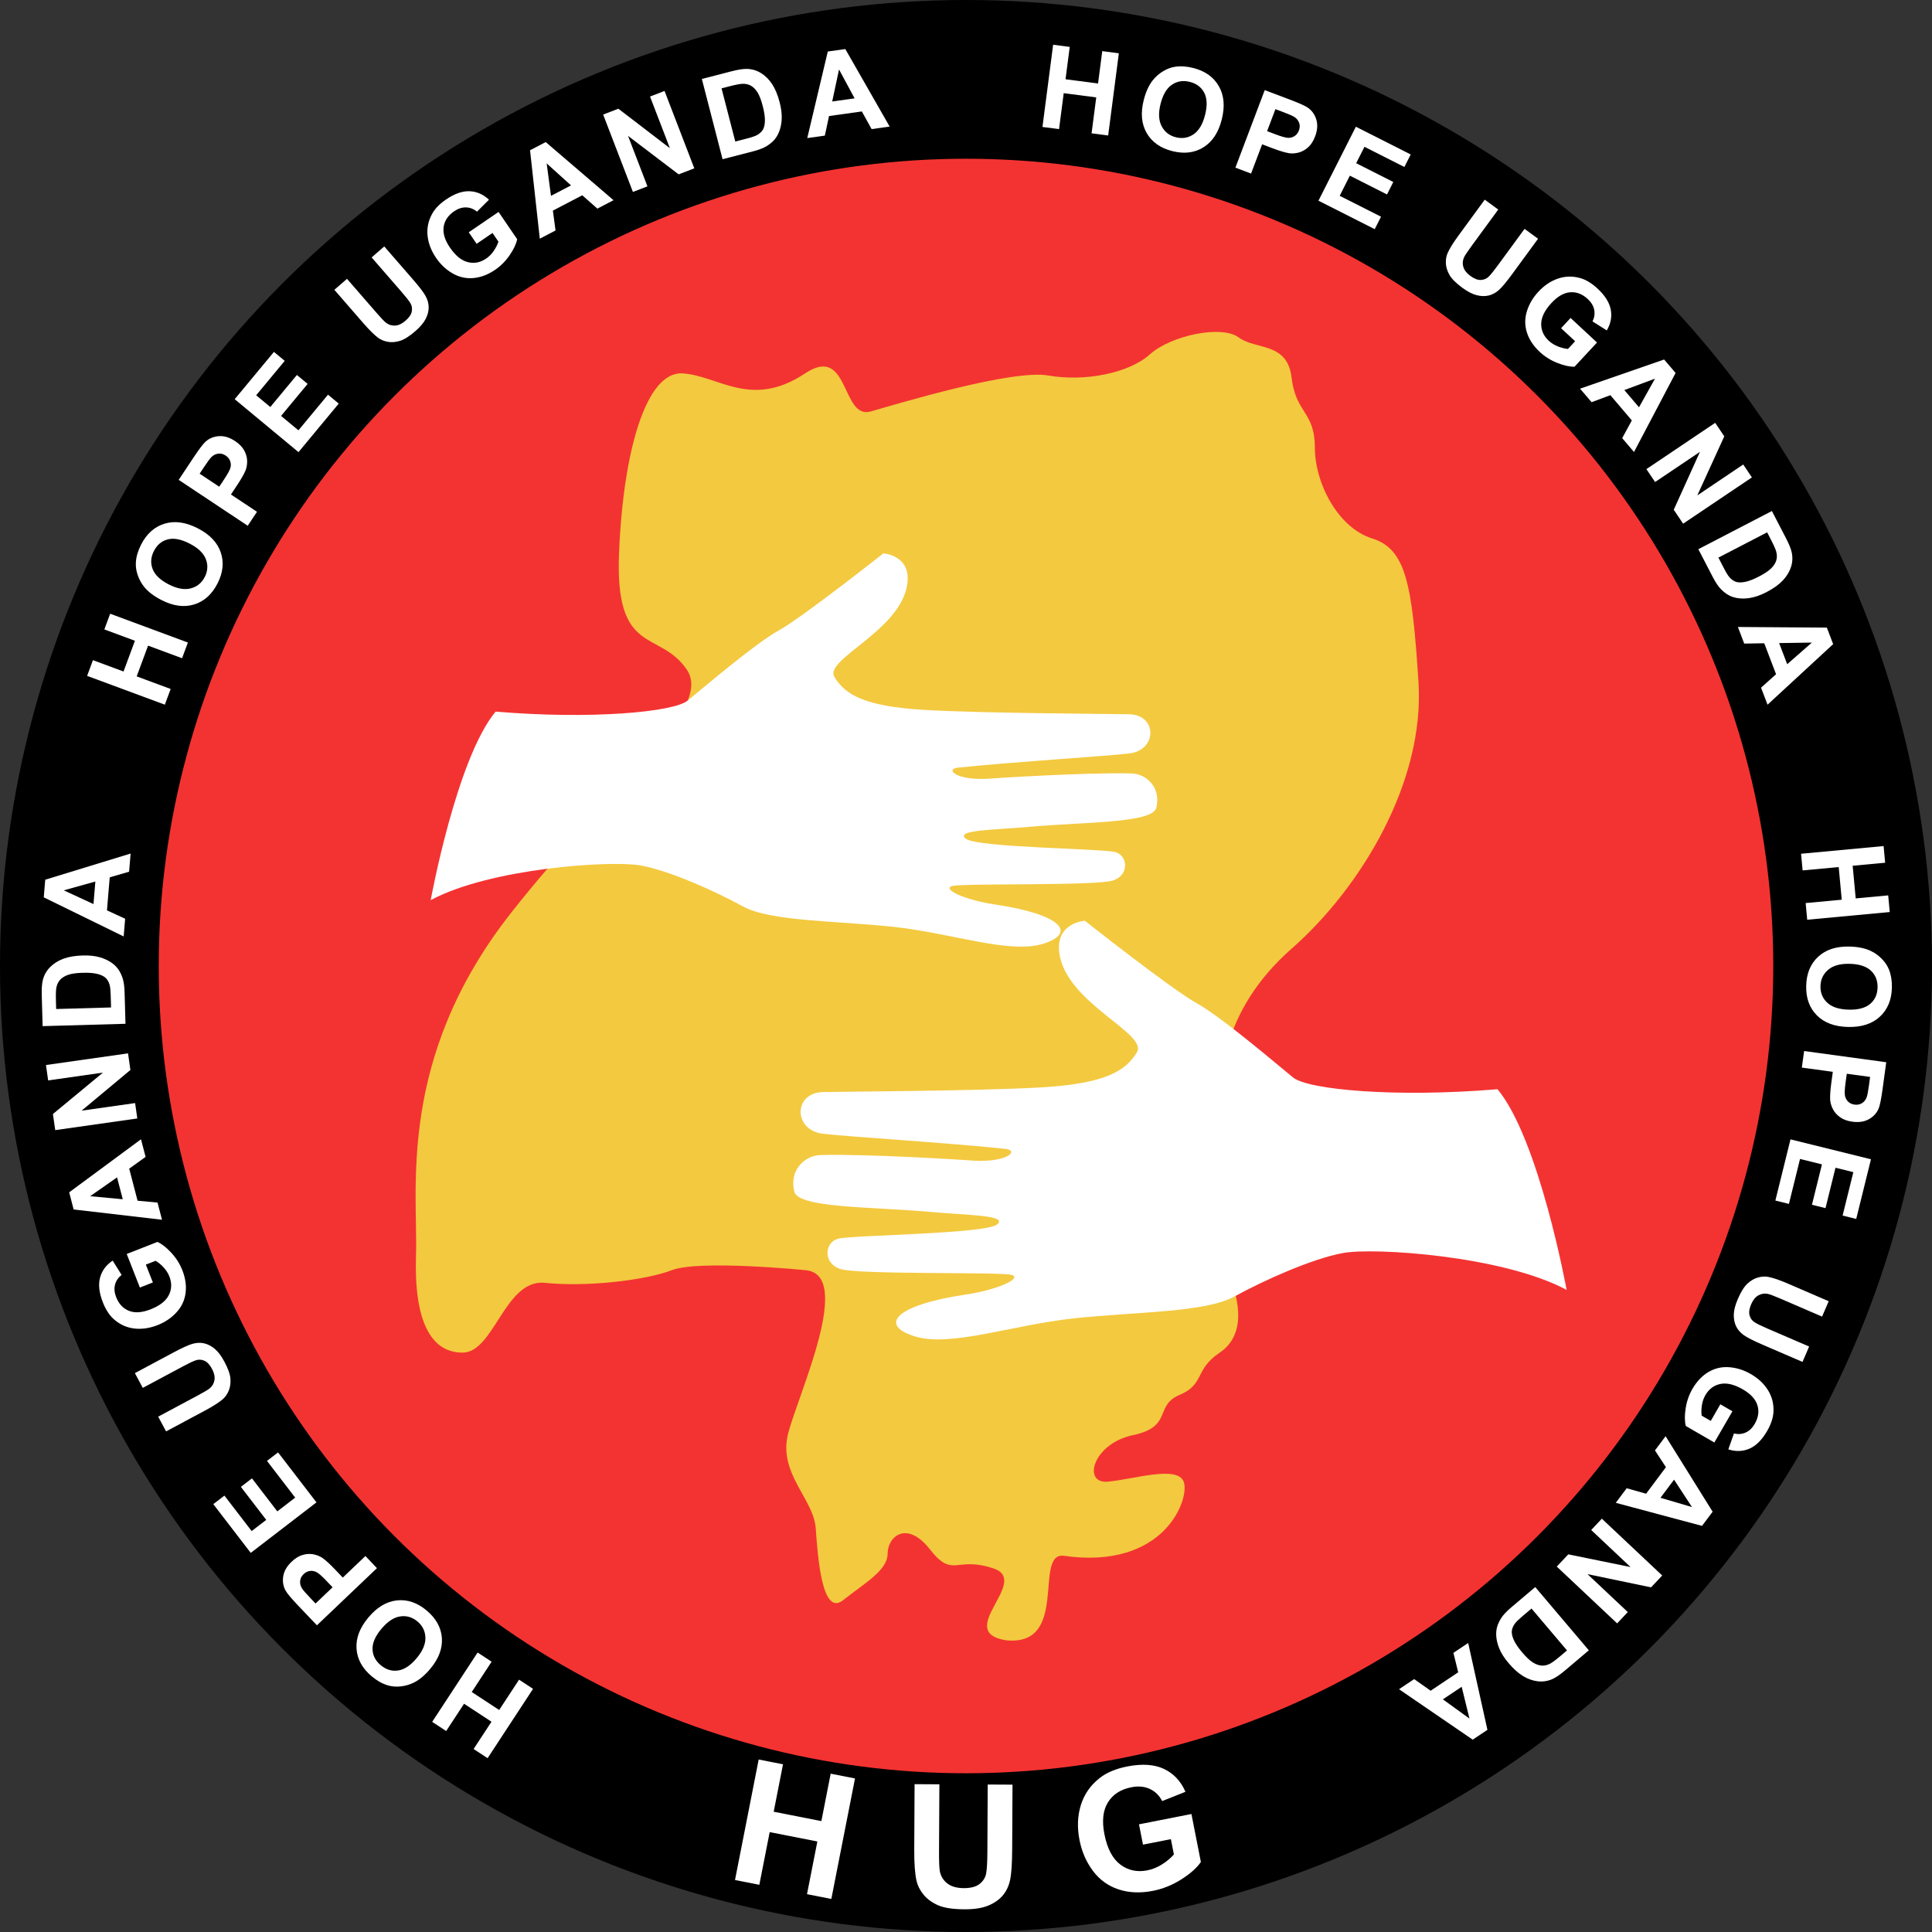 <?xml version="1.0" encoding="utf-8"?>
<!-- Generator: Adobe Illustrator 28.6.0, SVG Export Plug-In . SVG Version: 9.03 Build 54939)  -->
<svg version="1.1" id="Layer_1" xmlns="http://www.w3.org/2000/svg" xmlns:xlink="http://www.w3.org/1999/xlink" x="0px" y="0px"
	 viewBox="0 0 1404.2 1404.2" style="enable-background:new 0 0 1404.2 1404.2;" xml:space="preserve">
<rect x="0" y="0" width="1404.2" height="1404.2" fill="#333333" stroke="none"/>
<style type="text/css">
	.st0{fill:#F33332;}
	.st1{fill:#F3C93F;}
	.st2{fill:#FFFFFF;}
</style>
<g>
	<circle cx="702.1" cy="702.1" r="702.1"/>
	<circle class="st0" cx="702.1" cy="702.1" r="586.73"/>
	<path class="st1" d="M585.19,923.16c0,0-76.86-7.69-96.84,0s-63.02,12.3-92.23,9.22c-29.21-3.07-36.89,50.73-59.95,50.73
		s-35.36-23.06-33.82-70.71c1.54-47.65-14.29-142.96,69.17-249.02c73.78-93.77,147.57-147.57,127.59-176.78
		c-19.98-29.21-52.26-9.22-49.19-84.55s19.98-132.2,46.12-130.66c26.13,1.54,49.75,26.2,89.16-0.03
		c32.28-21.49,26.13,33.85,47.65,27.7c21.52-6.15,102.99-30.74,129.12-26.13c26.13,4.61,58.41-1.54,73.78-15.37
		c15.37-13.83,52.26-21.52,64.56-12.3c12.3,9.22,35.36,3.07,38.43,29.21c3.07,26.13,16.91,24.59,16.91,50.73
		c0,26.13,16.91,58.41,41.5,66.1s29.21,32.28,33.82,104.53s-41.5,149.11-92.23,193.69s-56.88,98.38-47.65,133.74
		c9.22,35.36-7.69,83.01,1.54,102.99c9.22,19.98,12.3,44.58-6.15,56.88s-10.76,23.06-29.21,30.74
		c-18.45,7.69-4.61,23.06-33.82,29.21c-29.21,6.15-36.89,35.36-18.45,33.82c18.45-1.54,50.73-12.18,55.34,0.06
		c4.61,12.24-13.83,64.5-87.62,53.74c-21.52-1.54,4.61,66.1-41.5,61.49c-38.43-6.15,18.45-43.04-9.22-52.26
		c-27.67-9.22-29.21,7.69-46.12-13.83c-16.91-21.52-30.74-9.22-30.74,3.07s-16.91,21.52-32.28,33.82
		c-15.37,12.3-18.45-30.74-19.98-52.26c-1.54-21.52-27.67-39.97-19.98-69.17C580.58,1012.32,620.81,925.79,585.19,923.16z"/>
	<path class="st2" d="M642.03,402.18c0,0,20.19,1.22,17.45,21.97c-4.52,34.25-60.75,54.94-53,67.86
		c7.76,12.93,21.97,21.33,64.63,23.91c42.66,2.59,140.17,2.92,149.94,3.23c20.06,0.65,20.06,25.95,0,28.44
		c-15.84,1.96-86.03,6.23-124.74,10.34c-10.16,1.08-0.65,10.34,25.85,7.76c0,0,66.36-4.39,100.06-3.56
		c10.16,0.25,18.64,8.33,18.88,18.49c0.05,1.96-0.15,4.09-0.66,6.4c-2.53,11.4-52.35,10.34-92.42,13.94
		c-25.78,2.32-54.36,2.22-45.92,8.68c8.44,6.46,99.57,7.11,108.61,9.69c9.05,2.59,10.34,16.8-1.94,20.68
		c-12.28,3.88-107.93,1.94-116.34,3.88s7.6,10.06,31.17,13.57c47.67,7.11,59.31,20.68,34.75,28.44
		c-24.56,7.76-66.57-7.76-109.23-12.28c-42.66-4.52-89.19-3.88-109.23-14.87c-20.04-10.99-53-25.85-74.33-29.73
		c-21.33-3.88-109.23,1.94-152.53,25.21c0,0,18.74-102.76,47.18-137.02c69.15,5.82,129.25,0.4,139.59-8.01s48.48-41.11,65.93-50.81
		C583.21,448.71,642.03,402.18,642.03,402.18z"/>
	<path class="st2" d="M788.48,669.2c0,0-21.49,1.3-18.58,23.39c4.82,36.46,64.67,58.48,56.41,72.24
		c-8.26,13.76-23.39,22.7-68.8,25.45c-45.41,2.75-149.2,3.1-159.61,3.44c-21.35,0.69-21.35,27.62,0,30.27
		c16.86,2.09,91.57,6.63,132.78,11.01c10.82,1.15,0.69,11.01-27.52,8.26c0,0-70.63-4.67-106.51-3.79
		c-10.81,0.26-19.84,8.87-20.1,19.68c-0.05,2.08,0.16,4.35,0.71,6.81c2.7,12.14,55.72,11.01,98.38,14.84
		c27.44,2.47,57.87,2.36,48.88,9.24c-8.98,6.88-105.98,7.57-115.62,10.32c-9.63,2.75-11.01,17.89,2.06,22.01
		c13.07,4.13,114.89,2.06,123.83,4.13c8.94,2.06-8.08,10.7-33.18,14.45c-50.75,7.57-63.13,22.01-36.99,30.27
		s70.86-8.26,116.27-13.07s94.94-4.13,116.27-15.82c21.33-11.7,56.41-27.52,79.12-31.65c22.7-4.13,116.27,2.06,162.36,26.83
		c0,0-19.95-109.39-50.22-145.85c-73.61,6.19-137.58,0.42-148.59-8.52c-11.01-8.94-51.61-43.76-70.18-54.08
		C851.08,718.74,788.48,669.2,788.48,669.2z"/>
	<g>
		<path class="st2" d="M534.21,1366.42l17.21-87.58l17.68,3.48l-6.77,34.47l34.65,6.81l6.77-34.47l17.68,3.47l-17.21,87.58
			l-17.68-3.48l7.53-38.29l-34.65-6.81l-7.53,38.29L534.21,1366.42z"/>
		<path class="st2" d="M664.73,1296.76l18.02,0.09l-0.25,48.34c-0.04,7.67,0.16,12.65,0.59,14.92c0.75,3.66,2.57,6.6,5.47,8.83
			c2.89,2.23,6.85,3.35,11.89,3.38c5.11,0.03,8.98-1,11.58-3.08c2.61-2.08,4.18-4.64,4.73-7.68c0.54-3.04,0.83-8.09,0.87-15.16
			l0.25-49.38l18.02,0.09l-0.24,46.88c-0.05,10.71-0.58,18.28-1.58,22.7c-1,4.42-2.81,8.14-5.45,11.17
			c-2.63,3.03-6.15,5.44-10.54,7.22s-10.12,2.66-17.18,2.62c-8.52-0.04-14.98-1.06-19.38-3.05c-4.39-1.99-7.86-4.57-10.4-7.72
			c-2.54-3.16-4.21-6.46-5-9.92c-1.15-5.12-1.7-12.67-1.65-22.66L664.73,1296.76z"/>
		<path class="st2" d="M830.74,1340.69l-2.91-14.75l38.11-7.5l6.87,34.89c-3,4.31-7.74,8.53-14.23,12.64
			c-6.49,4.11-13.34,6.88-20.55,8.3c-9.16,1.8-17.52,1.46-25.09-1.05c-7.57-2.5-13.77-6.99-18.6-13.46
			c-4.83-6.47-8.08-13.91-9.73-22.32c-1.8-9.12-1.48-17.6,0.95-25.44c2.43-7.84,6.95-14.38,13.58-19.61
			c5.04-4.01,11.75-6.84,20.11-8.49c10.87-2.14,19.81-1.53,26.83,1.82c7.01,3.36,12.18,8.88,15.52,16.58l-16.92,6.74
			c-2.08-4.06-5.07-7-8.96-8.81c-3.9-1.82-8.39-2.23-13.49-1.22c-7.73,1.52-13.39,5.18-16.98,10.98c-3.6,5.8-4.44,13.51-2.55,23.15
			c2.05,10.39,5.89,17.74,11.54,22.02c5.64,4.29,12.21,5.69,19.7,4.22c3.7-0.73,7.27-2.19,10.71-4.37c3.44-2.19,6.29-4.58,8.55-7.17
			l-2.19-11.11L830.74,1340.69z"/>
	</g>
	<g>
		<path class="st2" d="M387.42,1227.48l-33.03,50.39l-10.17-6.67l13-19.83l-19.94-13.07l-13,19.83l-10.17-6.67l33.03-50.39
			l10.17,6.67l-14.44,22.03l19.94,13.07l14.44-22.03L387.42,1227.48z"/>
		<path class="st2" d="M312.73,1212.9c-3.94,4.71-7.95,8.06-12.03,10.08c-3.02,1.47-6.22,2.38-9.6,2.73
			c-3.38,0.35-6.53,0.07-9.45-0.84c-3.9-1.19-7.73-3.36-11.49-6.51c-6.81-5.7-10.48-12.37-11.03-20.01
			c-0.55-7.64,2.32-15.23,8.62-22.75c6.24-7.46,13.16-11.59,20.74-12.41c7.58-0.82,14.76,1.62,21.55,7.3
			c6.87,5.75,10.58,12.42,11.12,20.01C321.69,1198.08,318.89,1205.54,312.73,1212.9z M302.85,1205.16
			c4.38-5.23,6.49-10.21,6.34-14.93c-0.15-4.72-2.09-8.64-5.81-11.75c-3.72-3.11-7.89-4.33-12.52-3.65
			c-4.63,0.68-9.18,3.7-13.67,9.06c-4.43,5.29-6.58,10.21-6.44,14.76c0.14,4.55,2.13,8.43,5.98,11.65c3.84,3.22,8.05,4.5,12.61,3.83
			C293.9,1213.47,298.4,1210.48,302.85,1205.16z"/>
		<path class="st2" d="M273.98,1139.75l-43.64,41.54l-13.46-14.14c-5.1-5.36-8.21-9.06-9.32-11.1c-1.73-3.12-2.29-6.57-1.71-10.35
			c0.59-3.77,2.62-7.31,6.09-10.62c2.68-2.55,5.4-4.21,8.15-4.97c2.75-0.77,5.36-0.9,7.83-0.39c2.47,0.51,4.61,1.37,6.42,2.6
			c2.42,1.71,5.53,4.55,9.32,8.54l5.47,5.75l16.46-15.67L273.98,1139.75z M229.34,1165.45l12.38-11.79l-4.59-4.82
			c-3.31-3.47-5.74-5.58-7.31-6.31c-1.57-0.74-3.16-0.97-4.76-0.71c-1.6,0.26-3.05,1-4.34,2.23c-1.59,1.51-2.45,3.22-2.6,5.14
			c-0.14,1.92,0.33,3.71,1.44,5.38c0.8,1.24,2.72,3.45,5.74,6.62L229.34,1165.45z"/>
		<path class="st2" d="M230.01,1091.94l-47.77,36.71l-27.22-35.42l8.08-6.21l19.81,25.78l10.59-8.14l-18.43-23.99l8.05-6.18
			l18.43,23.99l13-9.99l-20.51-26.69l8.05-6.18L230.01,1091.94z"/>
		<path class="st2" d="M120.71,1040.36l-5.74-10.72l28.77-15.4c4.57-2.44,7.45-4.16,8.66-5.15c1.93-1.62,3.09-3.65,3.48-6.08
			c0.39-2.43-0.21-5.14-1.82-8.14c-1.63-3.04-3.48-5.01-5.55-5.89c-2.07-0.88-4.1-0.99-6.08-0.34c-1.98,0.66-5.07,2.11-9.27,4.36
			l-29.38,15.73L98.04,998l27.9-14.93c6.38-3.41,11.04-5.54,13.98-6.37c2.94-0.83,5.74-0.95,8.38-0.36c2.65,0.59,5.2,1.9,7.68,3.93
			c2.47,2.03,4.83,5.15,7.08,9.35c2.72,5.07,4.19,9.23,4.42,12.48c0.23,3.25-0.18,6.13-1.24,8.66c-1.06,2.52-2.48,4.58-4.28,6.16
			c-2.67,2.33-6.97,5.08-12.92,8.27L120.71,1040.36z"/>
		<path class="st2" d="M111.12,932.1l-9.45,3.71l-9.57-24.41l22.34-8.76c3.23,1.47,6.6,4.12,10.11,7.93
			c3.51,3.82,6.17,8.03,7.98,12.65c2.3,5.87,3.07,11.46,2.32,16.79c-0.75,5.33-2.99,9.98-6.71,13.97
			c-3.72,3.99-8.27,7.04-13.65,9.15c-5.84,2.29-11.51,3.1-17.01,2.43c-5.5-0.67-10.39-2.89-14.66-6.66
			c-3.27-2.87-5.96-6.98-8.06-12.33c-2.73-6.96-3.4-12.98-2.02-18.04c1.39-5.06,4.44-9.16,9.15-12.3l6.51,10.42
			c-2.44,1.87-4.04,4.21-4.78,7.02c-0.74,2.81-0.47,5.84,0.81,9.11c1.94,4.95,5.05,8.27,9.33,9.96c4.28,1.69,9.51,1.33,15.68-1.09
			c6.66-2.61,11.07-6.05,13.24-10.31c2.17-4.26,2.31-8.79,0.43-13.59c-0.93-2.37-2.33-4.57-4.19-6.59c-1.87-2.02-3.8-3.62-5.79-4.81
			l-7.12,2.79L111.12,932.1z"/>
		<path class="st2" d="M102.48,828.04l3.34,12.8l-11.91,8.55l6.08,23.3l14.5,1.35l3.26,12.49l-64.22-7.48l-3.25-12.45L102.48,828.04
			z M85.07,855.73l-19.53,13.68l23.69,2.22L85.07,855.73z"/>
		<path class="st2" d="M99.79,812.91l-59.65,8.48l-1.67-11.72l36.36-30.08L35,785.26l-1.59-11.19l59.65-8.48l1.72,12.08L59.3,807.25
			l38.9-5.53L99.79,812.91z"/>
		<path class="st2" d="M30.98,745.81l-0.63-22.22c-0.14-5.01,0.13-8.84,0.82-11.49c0.94-3.56,2.7-6.64,5.29-9.24
			c2.58-2.59,5.78-4.6,9.59-6.03c3.81-1.42,8.54-2.22,14.18-2.38c4.96-0.14,9.25,0.35,12.87,1.48c4.42,1.38,8.03,3.43,10.82,6.15
			c2.11,2.05,3.8,4.85,5.05,8.41c0.93,2.66,1.45,6.24,1.58,10.73l0.65,22.88L30.98,745.81z M40.82,733.36l39.89-1.13l-0.26-9.08
			c-0.1-3.4-0.36-5.84-0.78-7.34c-0.55-1.96-1.43-3.57-2.65-4.84c-1.21-1.27-3.18-2.27-5.9-3.02c-2.72-0.75-6.41-1.05-11.07-0.92
			c-4.66,0.13-8.22,0.65-10.69,1.54c-2.47,0.89-4.38,2.1-5.74,3.62c-1.35,1.52-2.25,3.42-2.67,5.71c-0.33,1.71-0.43,5.04-0.29,10
			L40.82,733.36z"/>
		<path class="st2" d="M94.93,620.37l-1.1,13.19l-14.08,4.1l-2.01,24l13.22,6.1l-1.08,12.86L31.81,652.2l1.07-12.82L94.93,620.37z
			 M69.31,640.7l-22.97,6.41l21.6,9.98L69.31,640.7z"/>
		<path class="st2" d="M119.81,512.17l-56.49-20.94l4.23-11.41l22.23,8.24l8.29-22.35l-22.23-8.24l4.23-11.41l56.49,20.94
			l-4.23,11.41l-24.7-9.16l-8.29,22.35l24.7,9.16L119.81,512.17z"/>
		<path class="st2" d="M117.35,436.12c-5.46-2.8-9.63-5.96-12.5-9.49c-2.11-2.62-3.71-5.54-4.8-8.76c-1.09-3.22-1.52-6.35-1.28-9.4
			c0.29-4.06,1.56-8.28,3.79-12.65c4.04-7.9,9.73-12.97,17.06-15.21c7.33-2.24,15.36-1.12,24.09,3.35
			c8.66,4.43,14.23,10.25,16.71,17.46c2.48,7.21,1.71,14.75-2.32,22.63c-4.08,7.98-9.76,13.07-17.03,15.29
			C133.79,441.57,125.88,440.49,117.35,436.12z M122.69,424.78c6.07,3.11,11.4,4.06,15.96,2.86c4.57-1.2,7.96-3.96,10.17-8.28
			c2.21-4.32,2.47-8.66,0.77-13.01c-1.69-4.36-5.65-8.13-11.87-11.31c-6.15-3.15-11.42-4.14-15.82-3c-4.4,1.15-7.75,3.95-10.03,8.42
			c-2.28,4.46-2.59,8.84-0.93,13.14C112.6,417.89,116.52,421.62,122.69,424.78z"/>
		<path class="st2" d="M180.04,382.12l-50.17-33.35l10.81-16.26c4.1-6.16,7.02-10.01,8.76-11.55c2.66-2.37,5.9-3.69,9.71-3.96
			c3.81-0.26,7.71,0.93,11.71,3.59c3.08,2.05,5.3,4.33,6.65,6.84c1.36,2.51,2.06,5.03,2.11,7.55c0.05,2.52-0.32,4.8-1.11,6.83
			c-1.13,2.74-3.22,6.4-6.27,10.98l-4.39,6.61l18.93,12.58L180.04,382.12z M145.09,344.28l14.24,9.46l3.69-5.54
			c2.65-3.99,4.17-6.84,4.54-8.53c0.37-1.69,0.25-3.3-0.36-4.8c-0.61-1.51-1.66-2.75-3.14-3.74c-1.83-1.21-3.69-1.68-5.59-1.39
			c-1.9,0.28-3.54,1.15-4.93,2.59c-1.03,1.06-2.76,3.41-5.19,7.06L145.09,344.28z"/>
		<path class="st2" d="M216.95,328.61l-46.37-38.47l28.52-34.38l7.84,6.51l-20.75,25.02l10.28,8.53l19.31-23.28l7.81,6.48
			l-19.31,23.28l12.62,10.47l21.49-25.91l7.81,6.48L216.95,328.61z"/>
		<path class="st2" d="M243.02,210.64l9.18-7.98l21.41,24.63c3.4,3.91,5.71,6.34,6.95,7.3c2.01,1.52,4.24,2.2,6.7,2.04
			c2.46-0.16,4.97-1.35,7.53-3.58c2.61-2.26,4.11-4.5,4.5-6.72c0.4-2.21,0.06-4.21-1.02-6c-1.08-1.78-3.18-4.48-6.31-8.07
			l-21.86-25.16l9.18-7.98l20.76,23.88c4.74,5.46,7.85,9.53,9.31,12.22c1.46,2.69,2.2,5.38,2.22,8.09c0.01,2.71-0.69,5.5-2.13,8.36
			c-1.43,2.86-3.95,5.86-7.55,8.98c-4.34,3.77-8.07,6.13-11.19,7.08c-3.12,0.95-6.02,1.19-8.72,0.72c-2.7-0.47-5.01-1.4-6.96-2.8
			c-2.86-2.08-6.51-5.67-10.93-10.76L243.02,210.64z"/>
		<path class="st2" d="M346.42,177.21l-5.72-8.39l21.66-14.78l13.53,19.83c-0.72,3.47-2.54,7.35-5.48,11.62
			c-2.94,4.28-6.45,7.81-10.55,10.6c-5.21,3.55-10.49,5.56-15.85,6.01c-5.36,0.46-10.4-0.68-15.12-3.42
			c-4.72-2.73-8.71-6.49-11.96-11.27c-3.54-5.18-5.59-10.53-6.17-16.04c-0.58-5.51,0.5-10.77,3.22-15.78
			c2.06-3.83,5.47-7.36,10.23-10.61c6.18-4.22,11.89-6.21,17.13-5.99c5.24,0.22,9.92,2.28,14.04,6.17l-8.71,8.68
			c-2.37-1.97-5-3-7.9-3.09c-2.9-0.09-5.8,0.85-8.7,2.82c-4.39,3-6.93,6.77-7.62,11.32c-0.69,4.55,0.83,9.57,4.57,15.04
			c4.03,5.91,8.36,9.44,13.01,10.6c4.64,1.16,9.09,0.29,13.34-2.61c2.1-1.44,3.93-3.29,5.49-5.56c1.55-2.27,2.69-4.51,3.4-6.72
			l-4.31-6.31L346.42,177.21z"/>
		<path class="st2" d="M445.92,145.5l-11.73,6.13l-11-9.7l-21.35,11.15l1.93,14.43l-11.44,5.97l-7.09-64.27l11.4-5.95L445.92,145.5z
			 M415.03,134.74l-17.71-15.97l3.14,23.58L415.03,134.74z"/>
		<path class="st2" d="M460.01,139.5l-21.63-56.23l11.05-4.25l37.46,28.7l-14.44-37.55l10.55-4.06l21.63,56.23l-11.39,4.38
			l-36.77-27.95l14.1,36.67L460.01,139.5z"/>
		<path class="st2" d="M510.11,57.39l21.53-5.56c4.85-1.25,8.65-1.84,11.39-1.75c3.68,0.12,7.08,1.16,10.18,3.1
			c3.1,1.94,5.78,4.61,8.01,8.01c2.24,3.4,4.06,7.83,5.47,13.29c1.24,4.8,1.71,9.09,1.41,12.88c-0.36,4.62-1.56,8.59-3.59,11.92
			c-1.53,2.52-3.89,4.78-7.07,6.79c-2.39,1.49-5.76,2.8-10.11,3.93l-22.16,5.72L510.11,57.39z M524.43,64.22l9.98,38.64l8.79-2.27
			c3.29-0.85,5.62-1.65,6.98-2.4c1.79-0.97,3.16-2.19,4.13-3.65c0.97-1.47,1.51-3.61,1.63-6.43c0.12-2.82-0.4-6.48-1.56-10.99
			c-1.16-4.51-2.46-7.87-3.88-10.08c-1.42-2.21-3.02-3.8-4.8-4.79c-1.78-0.98-3.84-1.43-6.16-1.34c-1.74,0.05-5.01,0.7-9.81,1.94
			L524.43,64.22z"/>
		<path class="st2" d="M646.61,92l-13.11,1.83L626.4,81l-23.85,3.33l-3.04,14.24l-12.78,1.78l14.92-62.91l12.74-1.78L646.61,92z
			 M621.13,71.49l-11.31-21l-4.97,23.27L621.13,71.49z"/>
		<path class="st2" d="M757.67,92.27l7.76-59.75l12.06,1.57l-3.05,23.52l23.64,3.07l3.05-23.52l12.06,1.57l-7.76,59.75l-12.06-1.57
			l3.39-26.12l-23.64-3.07l-3.39,26.12L757.67,92.27z"/>
		<path class="st2" d="M831.25,72.84c1.5-5.95,3.65-10.72,6.45-14.31c2.08-2.64,4.56-4.85,7.46-6.64c2.89-1.78,5.85-2.9,8.88-3.36
			c4.03-0.62,8.42-0.34,13.18,0.86c8.61,2.17,14.82,6.58,18.64,13.22c3.82,6.64,4.53,14.72,2.13,24.23
			c-2.38,9.43-6.8,16.16-13.27,20.2c-6.47,4.03-14,4.97-22.58,2.81c-8.69-2.19-14.93-6.58-18.72-13.18
			C829.63,90.09,828.91,82.14,831.25,72.84z M843.51,75.51c-1.67,6.61-1.41,12.02,0.79,16.2c2.19,4.18,5.64,6.87,10.34,8.05
			c4.7,1.19,8.99,0.47,12.86-2.16c3.87-2.63,6.66-7.33,8.37-14.1c1.69-6.69,1.48-12.06-0.62-16.09c-2.11-4.03-5.59-6.66-10.45-7.89
			s-9.2-0.55-13.02,2.04C847.96,64.13,845.2,68.79,843.51,75.51z"/>
		<path class="st2" d="M897.91,121.85l21.31-56.35l18.26,6.9c6.92,2.62,11.32,4.6,13.21,5.96c2.91,2.07,4.92,4.93,6.03,8.58
			c1.11,3.66,0.81,7.73-0.88,12.21c-1.31,3.46-3.04,6.13-5.18,8.01c-2.15,1.88-4.44,3.13-6.89,3.75s-4.75,0.76-6.91,0.44
			c-2.92-0.49-6.96-1.71-12.11-3.65l-7.42-2.81l-8.04,21.26L897.91,121.85z M926.99,79.33l-6.05,15.99l6.23,2.35
			c4.48,1.7,7.59,2.53,9.33,2.52c1.74-0.02,3.27-0.49,4.6-1.42c1.33-0.93,2.31-2.23,2.95-3.9c0.77-2.05,0.81-3.97,0.11-5.76
			c-0.7-1.79-1.91-3.2-3.63-4.23c-1.26-0.77-3.94-1.93-8.04-3.48L926.99,79.33z"/>
		<path class="st2" d="M958.27,145.87l27.19-53.76l39.86,20.16l-4.6,9.1l-29.01-14.67l-6.03,11.92l26.99,13.65l-4.58,9.06
			l-26.99-13.65l-7.4,14.63l30.04,15.19l-4.58,9.06L958.27,145.87z"/>
		<path class="st2" d="M1079.13,145.12l9.81,7.19l-19.28,26.33c-3.06,4.18-4.92,6.97-5.58,8.39c-1.04,2.3-1.21,4.63-0.51,6.99
			c0.7,2.36,2.42,4.55,5.16,6.55c2.79,2.04,5.3,3.01,7.55,2.91c2.25-0.1,4.12-0.88,5.62-2.32c1.5-1.45,3.66-4.09,6.48-7.94
			l19.69-26.89l9.81,7.19l-18.69,25.53c-4.27,5.84-7.56,9.76-9.85,11.79c-2.29,2.02-4.76,3.34-7.4,3.95s-5.51,0.54-8.62-0.23
			s-6.58-2.55-10.43-5.37c-4.64-3.4-7.77-6.51-9.38-9.34c-1.61-2.83-2.49-5.61-2.63-8.34c-0.14-2.73,0.26-5.2,1.19-7.4
			c1.4-3.25,4.09-7.6,8.07-13.04L1079.13,145.12z"/>
		<path class="st2" d="M1134.61,238.54l6.91-7.44l19.21,17.85l-16.34,17.58c-3.54,0.07-7.73-0.85-12.55-2.77
			c-4.82-1.92-9.05-4.56-12.68-7.94c-4.62-4.29-7.74-9-9.37-14.12c-1.63-5.13-1.64-10.29-0.02-15.5c1.62-5.21,4.4-9.93,8.34-14.16
			c4.27-4.6,9.03-7.79,14.28-9.57c5.25-1.78,10.61-1.9,16.1-0.36c4.19,1.17,8.39,3.71,12.61,7.62c5.48,5.09,8.69,10.22,9.64,15.38
			c0.94,5.16-0.03,10.18-2.91,15.05l-10.39-6.57c1.39-2.75,1.81-5.54,1.26-8.39c-0.55-2.85-2.11-5.47-4.68-7.85
			c-3.89-3.62-8.14-5.26-12.73-4.93c-4.59,0.33-9.15,2.93-13.66,7.79c-4.87,5.24-7.35,10.25-7.46,15.03
			c-0.11,4.78,1.73,8.93,5.5,12.43c1.87,1.73,4.08,3.11,6.64,4.12c2.56,1.01,4.99,1.62,7.31,1.83l5.2-5.6L1134.61,238.54z"/>
		<path class="st2" d="M1187.61,328.52l-8.58-10.08l7.01-12.88l-15.61-18.34l-13.64,5.09l-8.37-9.82l61.08-21.2l8.34,9.79
			L1187.61,328.52z M1191.24,296.02l11.64-20.82l-22.3,8.3L1191.24,296.02z"/>
		<path class="st2" d="M1196.63,340.96l49.99-33.63l6.61,9.82l-19.62,42.92l33.38-22.46l6.31,9.38l-49.99,33.63l-6.81-10.13
			l19.04-42.08l-32.6,21.93L1196.63,340.96z"/>
		<path class="st2" d="M1287.83,371.41l10.24,19.74c2.31,4.45,3.73,8.02,4.26,10.71c0.7,3.62,0.46,7.16-0.74,10.62
			c-1.2,3.46-3.2,6.66-6.01,9.6c-2.81,2.94-6.72,5.71-11.73,8.31c-4.4,2.28-8.48,3.7-12.23,4.26c-4.58,0.68-8.72,0.41-12.42-0.83
			c-2.79-0.93-5.53-2.72-8.2-5.37c-1.99-1.99-4.02-4.98-6.09-8.97l-10.54-20.32L1287.83,371.41z M1284.38,386.9l-35.42,18.38
			l4.18,8.06c1.56,3.02,2.86,5.1,3.9,6.26c1.35,1.52,2.84,2.59,4.49,3.21c1.64,0.61,3.85,0.66,6.63,0.15
			c2.77-0.51,6.23-1.84,10.36-3.99c4.13-2.14,7.12-4.16,8.95-6.03c1.83-1.88,3.03-3.8,3.59-5.75c0.56-1.96,0.53-4.06-0.08-6.3
			c-0.44-1.68-1.81-4.73-4.09-9.13L1284.38,386.9z"/>
		<path class="st2" d="M1284.67,512.18l-4.72-12.36l10.91-9.79l-8.58-22.5l-14.56,0.23l-4.6-12.06l64.66,0.45l4.58,12.02
			L1284.67,512.18z M1298.96,482.76l17.93-15.72l-23.79,0.36L1298.96,482.76z"/>
		<path class="st2" d="M1309.03,620.52l59.99-5.59l1.13,12.11l-23.61,2.2l2.21,23.73l23.61-2.2l1.13,12.11l-59.99,5.59l-1.13-12.11
			l26.23-2.44l-2.21-23.73l-26.23,2.44L1309.03,620.52z"/>
		<path class="st2" d="M1344.19,687.97c6.13,0.14,11.26,1.18,15.39,3.11c3.04,1.44,5.75,3.37,8.13,5.8
			c2.38,2.42,4.13,5.06,5.25,7.91c1.5,3.79,2.2,8.13,2.09,13.04c-0.2,8.88-3.12,15.91-8.75,21.12c-5.63,5.2-13.34,7.69-23.15,7.46
			c-9.72-0.22-17.27-3.04-22.64-8.45s-7.96-12.54-7.75-21.39c0.2-8.96,3.1-16.02,8.68-21.18
			C1327.01,690.22,1334.6,687.75,1344.19,687.97z M1344.31,700.51c-6.82-0.16-12.03,1.3-15.62,4.37c-3.59,3.07-5.44,7.03-5.55,11.88
			c-0.11,4.85,1.54,8.87,4.97,12.05s8.62,4.86,15.61,5.02c6.9,0.16,12.09-1.24,15.55-4.19c3.46-2.95,5.26-6.93,5.37-11.94
			c0.12-5.01-1.51-9.09-4.88-12.24C1356.39,702.32,1351.24,700.67,1344.31,700.51z"/>
		<path class="st2" d="M1311.25,763.9l59.69,8.15l-2.64,19.34c-1,7.33-1.95,12.07-2.85,14.21c-1.36,3.3-3.7,5.9-7.02,7.79
			s-7.35,2.52-12.1,1.87c-3.67-0.5-6.66-1.59-8.97-3.26c-2.32-1.67-4.05-3.63-5.19-5.87s-1.8-4.46-1.98-6.64
			c-0.18-2.96,0.11-7.16,0.85-12.62l1.07-7.86l-22.52-3.07L1311.25,763.9z M1359.2,782.72l-16.94-2.31l-0.9,6.6
			c-0.65,4.75-0.77,7.97-0.36,9.66c0.41,1.69,1.21,3.08,2.42,4.17c1.21,1.09,2.69,1.76,4.46,2c2.17,0.3,4.05-0.1,5.64-1.18
			c1.58-1.08,2.69-2.58,3.31-4.48c0.47-1.4,1-4.27,1.59-8.62L1359.2,782.72z"/>
		<path class="st2" d="M1301.35,828.11l58.49,14.46l-10.72,43.37l-9.89-2.45l7.8-31.56l-12.97-3.21l-7.26,29.36l-9.85-2.44
			l7.26-29.36l-15.92-3.94l-8.08,32.67l-9.85-2.44L1301.35,828.11z"/>
		<path class="st2" d="M1329.12,945.75l-4.82,11.17l-29.96-12.93c-4.75-2.05-7.9-3.24-9.42-3.57c-2.47-0.5-4.78-0.14-6.93,1.06
			c-2.15,1.21-3.89,3.37-5.24,6.49c-1.37,3.17-1.75,5.84-1.15,8.01c0.6,2.17,1.77,3.82,3.52,4.96s4.81,2.66,9.18,4.54l30.6,13.2
			l-4.82,11.17l-29.06-12.53c-6.64-2.87-11.2-5.19-13.68-6.98c-2.48-1.79-4.32-3.9-5.5-6.33c-1.19-2.44-1.75-5.25-1.7-8.46
			c0.05-3.2,1.02-6.99,2.91-11.37c2.28-5.28,4.62-9.03,7.02-11.23c2.4-2.2,4.91-3.68,7.55-4.42c2.63-0.74,5.13-0.91,7.48-0.49
			c3.48,0.64,8.32,2.29,14.51,4.96L1329.12,945.75z"/>
		<path class="st2" d="M1250.37,1020.65l8.78,5.09l-13.14,22.69l-20.77-12.03c-0.86-3.44-0.88-7.72-0.08-12.85
			c0.8-5.12,2.44-9.83,4.93-14.12c3.16-5.45,7.06-9.54,11.69-12.27c4.64-2.73,9.67-3.88,15.11-3.45s10.66,2.09,15.66,4.99
			c5.43,3.14,9.59,7.08,12.5,11.8c2.9,4.72,4.21,9.93,3.92,15.62c-0.21,4.35-1.75,9.01-4.63,13.99
			c-3.75,6.47-8.04,10.74-12.86,12.81c-4.82,2.07-9.93,2.23-15.32,0.5l4.1-11.59c2.99,0.75,5.81,0.54,8.46-0.63
			c2.66-1.17,4.86-3.27,6.62-6.3c2.67-4.6,3.33-9.1,1.98-13.5c-1.34-4.4-4.88-8.27-10.62-11.59c-6.19-3.58-11.62-4.9-16.31-3.94
			c-4.69,0.96-8.32,3.67-10.9,8.12c-1.28,2.21-2.12,4.67-2.54,7.38c-0.42,2.72-0.47,5.23-0.16,7.53l6.61,3.83L1250.37,1020.65z"/>
		<path class="st2" d="M1174.36,1092.27l7.93-10.6l14.11,3.98l14.42-19.29l-7.98-12.18l7.73-10.33l34.19,54.88l-7.7,10.3
			L1174.36,1092.27z M1206.87,1088.61l22.88,6.74l-13.03-19.91L1206.87,1088.61z"/>
		<path class="st2" d="M1164.24,1103.8l43.87,41.29l-8.11,8.62l-46.2-9.62l29.3,27.58l-7.75,8.23l-43.87-41.29l8.37-8.89l45.26,9.24
			l-28.61-26.93L1164.24,1103.8z"/>
		<path class="st2" d="M1154.78,1199.46l-16.97,14.37c-3.83,3.24-6.99,5.42-9.49,6.53c-3.37,1.49-6.88,2.03-10.52,1.64
			c-3.64-0.4-7.21-1.64-10.7-3.73c-3.49-2.09-7.06-5.29-10.71-9.59c-3.21-3.78-5.5-7.44-6.88-10.98c-1.68-4.32-2.33-8.42-1.96-12.29
			c0.28-2.93,1.42-6,3.42-9.19c1.5-2.38,3.96-5.03,7.39-7.93l17.47-14.79L1154.78,1199.46z M1138.91,1199.55l-25.79-30.45
			l-6.93,5.87c-2.59,2.2-4.34,3.93-5.24,5.19c-1.19,1.65-1.9,3.35-2.13,5.09c-0.23,1.74,0.21,3.91,1.33,6.5
			c1.12,2.59,3.18,5.66,6.19,9.22c3.01,3.55,5.63,6.02,7.87,7.39c2.24,1.37,4.37,2.11,6.41,2.22c2.03,0.11,4.08-0.38,6.13-1.47
			c1.54-0.81,4.21-2.81,7.99-6.01L1138.91,1199.55z"/>
		<path class="st2" d="M1016.83,1227.75l11-7.36l11.98,8.45l20.02-13.39l-3.47-14.14l10.73-7.17l13.99,63.12l-10.69,7.15
			L1016.83,1227.75z M1048.7,1235.11l19.33,13.97l-5.67-23.11L1048.7,1235.11z"/>
	</g>
</g>
</svg>

